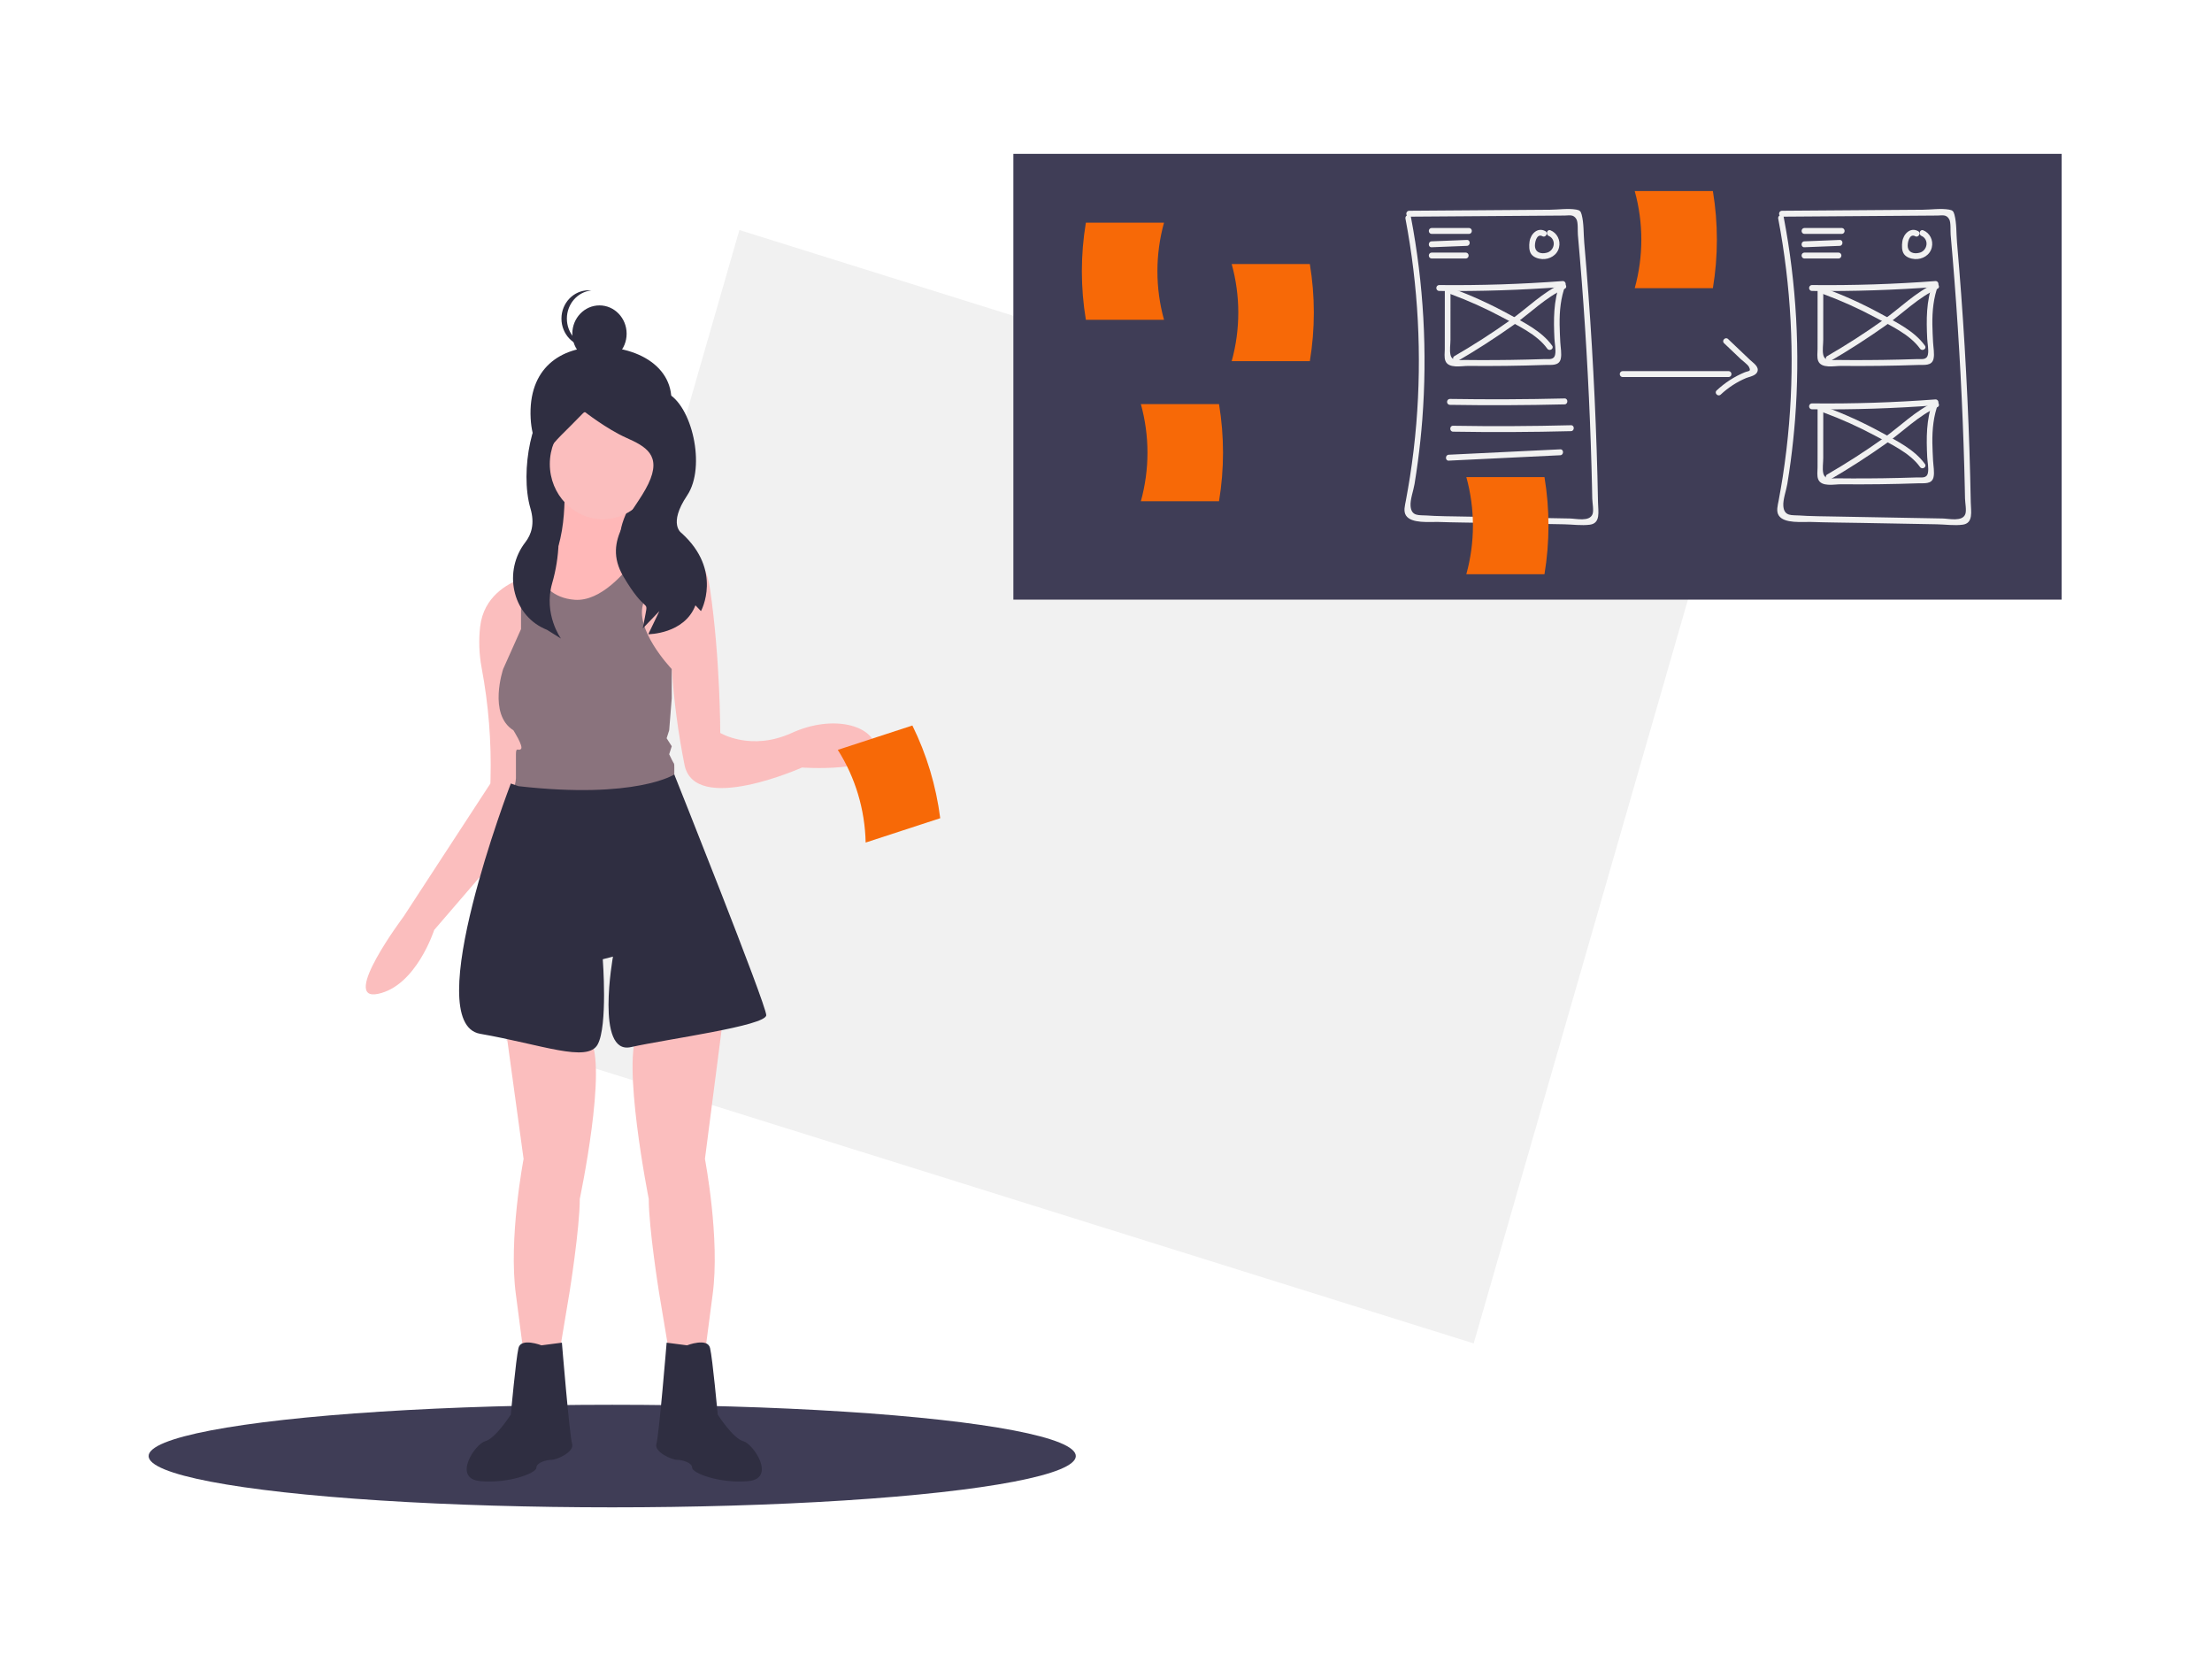 <svg width="1280" height="962" viewBox="0 0 1280 962" fill="none" xmlns="http://www.w3.org/2000/svg">
<g id="PD2">
<g id="undraw_design_sprint_x3eb">
<path id="Rectangle" d="M427.851 133.075L987.854 308.322L852.76 777.173L292.756 601.927L427.851 133.075Z" fill="#F1F1F1"/>
<ellipse id="Oval" cx="354.264" cy="842.331" rx="268.264" ry="29.669" fill="#3F3D56"/>
<rect id="Rectangle_2" x="314.045" y="236.665" width="65.12" height="98.902" fill="#2F2E41"/>
<path id="Path" d="M326.63 282.288C326.63 282.288 329.08 331.117 307.415 333.119C292.257 334.52 336.976 377.789 336.976 377.789L375.405 322.337C375.405 322.337 346.599 325.411 365.059 291.53L326.63 282.288Z" fill="#FFB8B8"/>
<path id="Path_2" d="M386.704 242.185C379.668 263.894 368.879 283.675 346.892 283.675C324.904 283.675 308.318 265.063 307.079 242.185C305.496 212.951 324.396 200.573 346.892 200.694C373.466 200.838 395.054 216.421 386.704 242.185Z" fill="#2F2E41"/>
<path id="Path_3" d="M292.635 594.976L302.981 670.452C302.981 670.452 294.113 716.662 298.547 749.009L302.981 782.896H323.674L329.586 747.469C329.586 747.469 335.498 710.501 335.498 693.557C335.498 693.557 351.756 616.54 341.41 601.137L292.635 594.976Z" fill="#FBBEBE"/>
<path id="Path_4" d="M418.269 590.354L407.923 670.452C407.923 670.452 416.791 716.662 412.357 749.009L407.923 782.896H387.23L381.318 747.469C381.318 747.469 375.406 710.501 375.406 693.557C375.406 693.557 359.147 611.919 369.493 596.516L418.269 590.354Z" fill="#FBBEBE"/>
<path id="Path_5" d="M397.576 778.275C397.576 778.275 409.401 773.654 410.879 779.816C412.357 785.977 415.313 818.324 415.313 818.324C415.313 818.324 424.181 832.187 430.093 833.727C436.005 835.268 449.308 855.292 433.049 856.832C416.791 858.373 400.533 852.211 400.533 849.131C400.533 846.05 394.62 844.51 391.664 844.51C388.708 844.51 378.362 839.889 379.84 835.268C381.318 830.647 385.752 776.735 385.752 776.735L397.576 778.275Z" fill="#2F2E41"/>
<path id="Path_6" d="M313.328 778.275C313.328 778.275 301.504 773.654 300.026 779.816C298.547 785.977 295.591 818.324 295.591 818.324C295.591 818.324 286.723 832.187 280.811 833.727C274.899 835.268 261.596 855.292 277.855 856.832C294.113 858.373 310.372 852.211 310.372 849.131C310.372 846.05 316.284 844.51 319.24 844.51C322.196 844.51 332.542 839.889 331.064 835.268C329.586 830.647 325.152 776.735 325.152 776.735L313.328 778.275Z" fill="#2F2E41"/>
<ellipse id="Oval_2" cx="348.801" cy="268.425" rx="30.647" ry="31.939" fill="#FBBEBE"/>
<path id="Path_7" d="M464.088 444.018C464.088 444.018 402.015 471.746 396.102 442.477C392.466 424.185 389.997 405.663 388.711 387.031C388.705 387.025 388.698 387.021 388.689 387.019C387.824 386.472 357.242 366.913 363.264 339.869C364.666 334.011 367.299 328.55 370.973 323.882C370.973 323.882 371.882 323.266 373.426 322.41C375.235 321.403 377.104 320.515 379.021 319.751C389.456 315.609 406.811 313.27 410.873 340.816C416.786 380.869 416.786 424.003 416.786 424.003C416.786 424.003 434.524 434.786 458.175 424.003C481.826 413.219 505.477 419.381 506.955 433.246C508.434 447.099 464.088 444.018 464.088 444.018Z" fill="#FBBEBE"/>
<path id="Path_8" d="M307.411 333.114L307.093 343.349L303.567 458.738L302.976 477.908L251.25 537.988C251.25 537.988 240.903 570.326 218.73 574.948C196.557 579.569 233.512 530.285 233.512 530.285L283.771 453.261L283.847 450.67C284.413 429.089 282.688 407.509 278.701 386.324C277.226 378.438 276.941 370.36 277.858 362.383C279.916 345.198 293.483 337.747 301.498 334.814C302.971 334.264 304.474 333.803 305.998 333.433C306.011 333.424 306.027 333.42 306.042 333.422C306.71 333.251 307.159 333.16 307.334 333.125C307.359 333.119 307.385 333.115 307.411 333.114V333.114Z" fill="#FBBEBE"/>
<path id="Path_9" d="M390.19 444.018V450.18C368.641 477.623 320.945 464.66 303.568 458.738C299.484 457.346 297.075 456.342 297.075 456.342C297.959 454.412 298.462 452.316 298.553 450.18V436.327C298.553 431.705 300.02 434.786 301.499 433.246C302.977 431.705 297.075 422.462 297.075 422.462C282.293 413.219 291.162 387.031 291.162 387.031L301.499 363.924V334.814C302.972 334.263 304.474 333.802 305.999 333.433C306.012 333.424 306.027 333.42 306.043 333.422C306.458 333.26 306.893 333.16 307.335 333.125C307.36 333.119 307.386 333.115 307.411 333.114C308.674 333.003 309.916 332.711 311.101 332.247C313.872 338.203 319.894 346.042 332.541 346.978C347.684 348.108 362.039 331.094 368.641 321.885C370.215 322.227 371.818 322.403 373.426 322.41C375.236 321.403 377.105 320.515 379.021 319.751L372.452 348.519C366.637 363.661 387.956 386.232 388.69 387.02C388.698 387.021 388.706 387.025 388.712 387.031V403.976L387.234 422.462L385.755 427.084L388.712 431.705L387.234 436.327L388.712 439.408C390.19 442.477 390.19 440.948 390.19 444.018Z" fill="#8A737D"/>
<path id="Path_10" d="M300.026 454.805L295.591 453.265C295.591 453.265 242.382 591.895 277.855 598.056C313.328 604.218 339.933 615 345.845 604.218C351.757 593.435 348.801 554.927 348.801 554.927L354.713 553.387C354.713 553.387 344.367 610.379 365.059 605.758C385.752 601.137 443.395 593.435 443.395 587.274C443.395 581.113 390.186 448.044 390.186 448.044C390.186 448.044 368.015 462.507 300.026 454.805Z" fill="#2F2E41"/>
<ellipse id="Oval_3" cx="346.891" cy="193.052" rx="15.715" ry="16.378" fill="#2F2E41"/>
<path id="Path_11" d="M328.033 184.317C328.033 175.906 334.147 168.863 342.177 168.022C341.66 167.968 341.136 167.939 340.605 167.939C331.926 167.939 324.89 175.272 324.89 184.317C324.89 193.362 331.926 200.695 340.605 200.695C341.136 200.695 341.66 200.665 342.177 200.612C334.147 199.77 328.033 192.727 328.033 184.317V184.317Z" fill="#2F2E41"/>
<path id="Path_12" d="M334.237 227.299C334.237 227.299 333.909 225.395 321.075 230.41C308.241 235.426 300.548 272.439 306.965 294.173C309.551 302.932 307.447 309.247 304.014 313.666C291.129 330.247 296.201 355.151 314.969 363.678C315.498 363.918 316.039 364.156 316.59 364.391L324.612 369.407C324.612 369.407 314.386 355.385 319.503 337.449C323.947 322.167 324.496 305.942 321.096 290.372C320.509 287.745 319.842 285.038 319.084 282.275C312.667 258.869 315.788 261.572 338.248 238.166C338.248 238.166 351.082 248.197 362.311 253.212C373.541 258.228 383.167 263.244 375.145 279.962C367.124 296.681 347.873 311.728 360.707 333.462C373.541 355.196 375.145 346.837 373.541 355.196V355.196L371.937 363.555L381.562 353.524L375.145 366.899C375.145 366.899 396.001 366.899 402.418 350.18L405.626 353.524C405.626 353.524 418.46 330.118 394.396 308.384C394.396 308.384 386.375 303.368 397.605 286.65C408.835 269.931 400.21 233.986 385.772 227.299C371.334 220.611 334.237 227.299 334.237 227.299Z" fill="#2F2E41"/>
<path id="Path_13" d="M500.918 487.421L544.075 473.331C541.687 454.626 536.234 436.487 527.955 419.705L484.798 433.795C494.925 449.724 500.515 468.317 500.918 487.421V487.421Z" fill="#F76907"/>
<g id="Group 2">
<rect id="Rectangle_3" x="586.395" y="89" width="606.605" height="257.889" fill="#3F3D56"/>
<path id="Path_14" d="M673.576 185.006H628.35C625.264 166.412 625.264 147.404 628.35 128.811H673.576C668.481 147.166 668.481 166.651 673.576 185.006V185.006Z" fill="#F76907"/>
<path id="Path_15" d="M712.729 208.944H757.955C761.041 190.35 761.041 171.342 757.955 152.748H712.729C717.825 171.104 717.825 190.588 712.729 208.944Z" fill="#F76907"/>
<path id="Path_16" d="M813.285 126.502C820.713 165.507 822.827 205.407 819.566 245.027C818.709 255.343 817.484 265.615 815.893 275.844C815.166 280.495 814.34 285.123 813.49 289.75C813.003 292.402 811.982 295.702 813.581 298.198C816.697 303.059 827.375 301.79 832.08 301.949C841.869 302.279 851.672 302.335 861.464 302.513L890.923 303.049L905.108 303.307C909.94 303.394 915.234 304.175 920.028 303.531C926.339 302.683 924.801 295.796 924.706 290.679C924.517 280.564 924.258 270.45 923.93 260.338C922.628 220.266 920.231 180.254 916.74 140.302C916.294 135.206 916.573 129.108 915.255 124.179C914.722 122.187 914.193 121.611 912.117 121.253C907.36 120.433 901.693 121.297 896.881 121.331L880.791 121.448L815.357 121.923C814.472 121.955 813.771 122.712 813.771 123.634C813.771 124.557 814.472 125.314 815.357 125.346L868.991 124.957L892.59 124.786L905.462 124.693C908.108 124.673 910.58 123.839 912.24 126.872C913.289 128.792 912.859 133.591 913.059 135.825C916.264 171.643 918.588 207.53 920.033 243.488C920.394 252.473 920.7 261.461 920.95 270.45C921.055 274.196 921.149 277.942 921.235 281.688C921.286 283.936 921.334 286.184 921.378 288.431C921.424 290.75 922.344 295.294 921.537 297.423C919.814 301.965 912.136 300.011 908.381 299.943L895.288 299.705L869.102 299.228L842.916 298.752C838.586 298.673 834.251 298.639 829.924 298.447C828.489 298.383 827.051 298.311 825.618 298.205C821.35 297.888 816.755 298.939 816.247 292.792C815.934 288.998 817.925 283.766 818.547 279.971C819.249 275.685 819.887 271.389 820.461 267.082C821.533 259.035 822.388 250.961 823.025 242.861C826.033 203.642 823.821 164.179 816.452 125.592C816.042 123.433 812.876 124.347 813.285 126.502V126.502Z" fill="#F1F1F1"/>
<path id="Path_17" d="M1028.99 126.502C1036.42 165.507 1038.53 205.407 1035.27 245.027C1034.41 255.343 1033.19 265.615 1031.6 275.844C1030.87 280.495 1030.05 285.123 1029.2 289.75C1028.71 292.402 1027.69 295.702 1029.29 298.198C1032.4 303.059 1043.08 301.79 1047.79 301.949C1057.57 302.279 1067.38 302.335 1077.17 302.513L1106.63 303.049L1120.81 303.307C1125.65 303.394 1130.94 304.175 1135.73 303.531C1142.04 302.683 1140.51 295.796 1140.41 290.679C1140.22 280.564 1139.96 270.45 1139.64 260.338C1138.33 220.266 1135.94 180.254 1132.45 140.302C1132 135.206 1132.28 129.108 1130.96 124.179C1130.43 122.187 1129.9 121.611 1127.82 121.253C1123.07 120.433 1117.4 121.297 1112.59 121.331L1096.5 121.448L1031.06 121.923C1030.18 121.955 1029.48 122.712 1029.48 123.634C1029.48 124.557 1030.18 125.314 1031.06 125.346L1084.7 124.957L1108.3 124.786L1121.17 124.693C1123.81 124.673 1126.29 123.839 1127.95 126.872C1129 128.792 1128.57 133.591 1128.77 135.825C1131.97 171.643 1134.29 207.53 1135.74 243.488C1136.1 252.473 1136.41 261.461 1136.66 270.45C1136.76 274.196 1136.86 277.942 1136.94 281.688C1136.99 283.936 1137.04 286.184 1137.08 288.431C1137.13 290.75 1138.05 295.294 1137.24 297.423C1135.52 301.965 1127.84 300.011 1124.09 299.943L1110.99 299.705L1084.81 299.228L1058.62 298.752C1054.29 298.673 1049.96 298.639 1045.63 298.447C1044.19 298.383 1042.76 298.311 1041.32 298.205C1037.06 297.888 1032.46 298.939 1031.95 292.792C1031.64 288.998 1033.63 283.766 1034.25 279.971C1034.96 275.685 1035.59 271.389 1036.17 267.082C1037.24 259.035 1038.09 250.961 1038.73 242.861C1041.74 203.642 1039.53 164.179 1032.16 125.592C1031.75 123.433 1028.58 124.347 1028.99 126.502V126.502Z" fill="#F1F1F1"/>
<path id="Path_18" d="M828.388 135.313H850.115C851 135.281 851.701 134.525 851.701 133.602C851.701 132.679 851 131.922 850.115 131.89H828.388C827.503 131.922 826.802 132.679 826.802 133.602C826.802 134.525 827.503 135.281 828.388 135.313V135.313Z" fill="#F1F1F1"/>
<path id="Path_19" d="M828.387 143.036L848.866 142.229C850.974 142.146 850.984 138.723 848.866 138.806L828.387 139.613C826.28 139.696 826.269 143.119 828.387 143.036Z" fill="#F1F1F1"/>
<path id="Path_20" d="M828.388 149.546H848.253C849.138 149.514 849.839 148.757 849.839 147.834C849.839 146.911 849.138 146.155 848.253 146.123H828.388C827.503 146.155 826.802 146.911 826.802 147.834C826.802 148.757 827.503 149.514 828.388 149.546V149.546Z" fill="#F1F1F1"/>
<path id="Path_21" d="M894.216 133.706C889.757 131.282 885.71 135.269 885.082 139.824C884.775 142.051 884.709 145.095 886.071 146.987C887.461 148.919 890.136 149.729 892.357 149.872C896.597 150.145 901.108 147.68 902.151 143.155C903.17 138.994 901.008 134.703 897.143 133.214C895.142 132.492 894.281 135.797 896.27 136.515C898.163 137.336 899.309 139.362 899.08 141.485C898.812 143.929 897.019 145.889 894.69 146.284C891.979 146.934 888.802 146.237 888.278 143.049C887.885 140.665 889.128 134.797 892.558 136.662C894.43 137.68 896.093 134.727 894.216 133.706V133.706Z" fill="#F1F1F1"/>
<path id="Path_22" d="M1044.09 135.313H1065.82C1066.71 135.281 1067.41 134.525 1067.41 133.602C1067.41 132.679 1066.71 131.922 1065.82 131.89H1044.09C1043.21 131.922 1042.51 132.679 1042.51 133.602C1042.51 134.525 1043.21 135.281 1044.09 135.313V135.313Z" fill="#F1F1F1"/>
<path id="Path_23" d="M1044.09 143.036L1064.57 142.229C1066.68 142.146 1066.69 138.723 1064.57 138.806L1044.09 139.613C1041.99 139.696 1041.98 143.119 1044.09 143.036Z" fill="#F1F1F1"/>
<path id="Path_24" d="M1044.09 149.546H1063.96C1064.84 149.514 1065.55 148.757 1065.55 147.834C1065.55 146.911 1064.84 146.155 1063.96 146.123H1044.09C1043.21 146.155 1042.51 146.911 1042.51 147.834C1042.51 148.757 1043.21 149.514 1044.09 149.546V149.546Z" fill="#F1F1F1"/>
<path id="Path_25" d="M1109.92 133.706C1105.46 131.282 1101.42 135.269 1100.79 139.824C1100.48 142.051 1100.42 145.095 1101.78 146.987C1103.17 148.919 1105.84 149.729 1108.06 149.872C1112.3 150.145 1116.81 147.68 1117.86 143.155C1118.88 138.994 1116.71 134.703 1112.85 133.214C1110.85 132.492 1109.99 135.797 1111.98 136.515C1113.87 137.336 1115.02 139.362 1114.79 141.485C1114.52 143.929 1112.73 145.889 1110.4 146.284C1107.69 146.934 1104.51 146.237 1103.98 143.049C1103.59 140.665 1104.83 134.797 1108.26 136.662C1110.14 137.68 1111.8 134.727 1109.92 133.706V133.706Z" fill="#F1F1F1"/>
<path id="Path_26" d="M832.733 168.319C856.631 168.581 880.505 167.812 904.354 166.012L902.77 163.845C898.866 174.154 898.974 185.019 899.491 195.924C899.621 198.657 900.443 202.341 899.911 205.047C899.242 208.451 896.311 207.637 893.395 207.735C886.974 207.952 880.55 208.107 874.126 208.202C868.058 208.291 861.991 208.326 855.922 208.307C853.067 208.298 850.211 208.277 847.356 208.244C844.003 208.205 840.192 209.22 839.326 205.172C838.771 202.58 839.33 199.169 839.331 196.503L839.337 186.75L839.35 167.244C839.319 166.322 838.593 165.591 837.708 165.591C836.822 165.591 836.096 166.322 836.065 167.244L836.05 191.085L836.043 201.921C836.041 204.074 835.612 206.674 836.384 208.718C838.157 213.418 845.823 211.655 849.497 211.69C856.993 211.762 864.489 211.75 871.984 211.654C879.48 211.56 886.973 211.382 894.465 211.122C897.693 211.011 902.159 211.776 903.138 207.627C903.825 204.719 903.024 200.927 902.878 197.959C902.711 194.572 902.531 191.184 902.488 187.792C902.386 179.872 903.131 172.167 905.937 164.755C906.07 164.24 905.967 163.69 905.657 163.266C905.347 162.842 904.865 162.592 904.354 162.589C880.517 164.388 856.643 165.157 832.733 164.895C831.848 164.927 831.146 165.684 831.146 166.607C831.146 167.53 831.848 168.287 832.733 168.319L832.733 168.319Z" fill="#F1F1F1"/>
<path id="Path_27" d="M839.545 170.179C849.774 173.952 859.748 178.44 869.397 183.614C878.054 188.276 889.387 193.369 895.345 201.703C896.594 203.449 899.447 201.744 898.182 199.975C892.098 191.465 881.624 186.458 872.826 181.622C862.376 175.906 851.545 170.979 840.418 166.878C838.423 166.138 837.564 169.444 839.545 170.179V170.179Z" fill="#F1F1F1"/>
<path id="Path_28" d="M903.796 164.083C892.941 168.92 883.744 178.24 874.044 185.146C863.544 192.621 852.731 199.578 841.606 206.016C839.76 207.091 841.414 210.049 843.264 208.972C854.365 202.512 865.178 195.555 875.702 188.102C885.4 181.198 894.602 171.875 905.454 167.039C907.392 166.175 905.72 163.225 903.796 164.083L903.796 164.083Z" fill="#F1F1F1"/>
<path id="Path_29" d="M1048.44 168.319C1072.34 168.581 1096.21 167.812 1120.06 166.012L1118.48 163.845C1114.57 174.154 1114.68 185.019 1115.2 195.924C1115.33 198.657 1116.15 202.341 1115.62 205.047C1114.95 208.451 1112.02 207.637 1109.1 207.735C1102.68 207.952 1096.26 208.107 1089.83 208.202C1083.77 208.291 1077.7 208.326 1071.63 208.307C1068.77 208.298 1065.92 208.277 1063.06 208.244C1059.71 208.205 1055.9 209.22 1055.03 205.172C1054.48 202.58 1055.04 199.169 1055.04 196.503L1055.04 186.75L1055.06 167.244C1055.03 166.322 1054.3 165.591 1053.41 165.591C1052.53 165.591 1051.8 166.322 1051.77 167.244L1051.76 191.085L1051.75 201.921C1051.75 204.074 1051.32 206.674 1052.09 208.718C1053.86 213.418 1061.53 211.655 1065.2 211.69C1072.7 211.762 1080.2 211.75 1087.69 211.654C1095.19 211.56 1102.68 211.382 1110.17 211.122C1113.4 211.011 1117.87 211.776 1118.85 207.627C1119.53 204.719 1118.73 200.927 1118.59 197.959C1118.42 194.572 1118.24 191.184 1118.19 187.792C1118.09 179.872 1118.84 172.167 1121.64 164.755C1121.78 164.24 1121.67 163.69 1121.36 163.266C1121.05 162.842 1120.57 162.592 1120.06 162.589C1096.22 164.388 1072.35 165.157 1048.44 164.895C1047.56 164.927 1046.85 165.684 1046.85 166.607C1046.85 167.53 1047.56 168.287 1048.44 168.319L1048.44 168.319Z" fill="#F1F1F1"/>
<path id="Path_30" d="M1055.25 170.179C1065.48 173.952 1075.45 178.44 1085.1 183.614C1093.76 188.276 1105.09 193.369 1111.05 201.703C1112.3 203.449 1115.15 201.744 1113.89 199.975C1107.8 191.465 1097.33 186.458 1088.53 181.622C1078.08 175.906 1067.25 170.979 1056.12 166.878C1054.13 166.138 1053.27 169.444 1055.25 170.179V170.179Z" fill="#F1F1F1"/>
<path id="Path_31" d="M1119.5 164.083C1108.65 168.92 1099.45 178.24 1089.75 185.146C1079.25 192.621 1068.44 199.578 1057.31 206.016C1055.47 207.091 1057.12 210.049 1058.97 208.972C1070.07 202.512 1080.88 195.555 1091.41 188.102C1101.11 181.198 1110.31 171.875 1121.16 167.039C1123.1 166.175 1121.43 163.225 1119.5 164.083L1119.5 164.083Z" fill="#F1F1F1"/>
<path id="Path_32" d="M1048.44 236.785C1072.34 237.047 1096.21 236.278 1120.06 234.478L1118.48 232.312C1114.57 242.62 1114.68 253.485 1115.2 264.391C1115.33 267.123 1116.15 270.807 1115.62 273.514C1114.95 276.917 1112.02 276.103 1109.1 276.202C1102.68 276.418 1096.26 276.573 1089.83 276.668C1083.77 276.757 1077.7 276.793 1071.63 276.774C1068.77 276.764 1065.92 276.743 1063.06 276.71C1059.71 276.671 1055.9 277.686 1055.03 273.638C1054.48 271.046 1055.04 267.636 1055.04 264.969L1055.04 255.216L1055.06 235.711C1055.03 234.788 1054.3 234.057 1053.41 234.057C1052.53 234.057 1051.8 234.788 1051.77 235.711L1051.76 259.551L1051.75 270.387C1051.75 272.54 1051.32 275.14 1052.09 277.184C1053.86 281.884 1061.53 280.121 1065.2 280.156C1072.7 280.228 1080.2 280.216 1087.69 280.121C1095.19 280.026 1102.68 279.849 1110.17 279.589C1113.4 279.477 1117.87 280.242 1118.85 276.094C1119.53 273.185 1118.73 269.393 1118.59 266.425C1118.42 263.038 1118.24 259.651 1118.19 256.259C1118.09 248.339 1118.84 240.633 1121.64 233.222C1121.78 232.707 1121.67 232.157 1121.36 231.732C1121.05 231.308 1120.57 231.058 1120.06 231.055C1096.22 232.854 1072.35 233.623 1048.44 233.362C1047.56 233.394 1046.85 234.151 1046.85 235.073C1046.85 235.996 1047.56 236.753 1048.44 236.785L1048.44 236.785Z" fill="#F1F1F1"/>
<path id="Path_33" d="M1055.25 238.645C1065.48 242.418 1075.45 246.907 1085.1 252.08C1093.76 256.743 1105.09 261.836 1111.05 270.169C1112.3 271.916 1115.15 270.211 1113.89 268.441C1107.8 259.932 1097.33 254.925 1088.53 250.088C1078.08 244.372 1067.25 239.445 1056.12 235.344C1054.13 234.604 1053.27 237.91 1055.25 238.645Z" fill="#F1F1F1"/>
<path id="Path_34" d="M1119.5 232.549C1108.65 237.386 1099.45 246.707 1089.75 253.613C1079.25 261.088 1068.44 268.044 1057.31 274.483C1055.47 275.557 1057.12 278.515 1058.97 277.439C1070.07 270.978 1080.88 264.021 1091.41 256.568C1101.11 249.664 1110.31 240.341 1121.16 235.505C1123.1 234.641 1121.43 231.691 1119.5 232.549H1119.5Z" fill="#F1F1F1"/>
<path id="Path_35" d="M838.942 234.205C861.085 234.556 883.227 234.464 905.369 233.929C907.479 233.878 907.487 230.454 905.369 230.505C883.229 231.041 861.087 231.133 838.942 230.781C838.057 230.813 837.355 231.57 837.355 232.493C837.355 233.416 838.057 234.173 838.942 234.205Z" fill="#F1F1F1"/>
<path id="Path_36" d="M840.805 249.725C863.568 250.104 886.331 250.002 909.093 249.42C911.203 249.366 911.211 245.942 909.093 245.996C886.334 246.579 863.571 246.681 840.805 246.302C838.69 246.267 838.69 249.69 840.805 249.725Z" fill="#F1F1F1"/>
<path id="Path_37" d="M838.314 266.483L902.878 263.359C904.983 263.257 904.995 259.833 902.878 259.936L838.314 263.06C836.209 263.162 836.197 266.586 838.314 266.483Z" fill="#F1F1F1"/>
<path id="Path_38" d="M938.884 218.12H1000.34C1001.22 218.088 1001.93 217.331 1001.93 216.408C1001.93 215.486 1001.22 214.729 1000.34 214.697H938.884C937.999 214.729 937.298 215.486 937.298 216.408C937.298 217.331 937.999 218.088 938.884 218.12V218.12Z" fill="#F1F1F1"/>
<path id="Path_39" d="M997.647 198.548L1007.25 207.682C1008.35 208.726 1011.37 210.883 1012.05 212.248C1013.46 215.072 1011.94 214.428 1009.53 215.406C1003.59 217.869 998.114 221.411 993.362 225.867C991.772 227.327 994.103 229.74 995.684 228.288C1000.02 224.228 1005 220.986 1010.4 218.707C1012.34 217.909 1016.01 217.441 1016.93 215.037C1018.06 212.094 1014.47 209.922 1012.77 208.305L999.97 196.127C998.411 194.645 996.082 197.059 997.647 198.548L997.647 198.548Z" fill="#F1F1F1"/>
<path id="Path_40" d="M848.504 332.183H893.73C896.816 313.589 896.816 294.581 893.73 275.988H848.504C853.599 294.343 853.599 313.828 848.504 332.183V332.183Z" fill="#F76907"/>
<path id="Path_41" d="M660.172 289.962H705.398C708.484 271.369 708.484 252.361 705.398 233.767H660.172C665.267 252.122 665.267 271.607 660.172 289.962Z" fill="#F76907"/>
<path id="Path_42" d="M945.955 166.723H991.181C994.267 148.129 994.267 129.121 991.181 110.528H945.955C951.05 128.883 951.05 148.368 945.955 166.723H945.955Z" fill="#F76907"/>
</g>
</g>
</g>
</svg>
